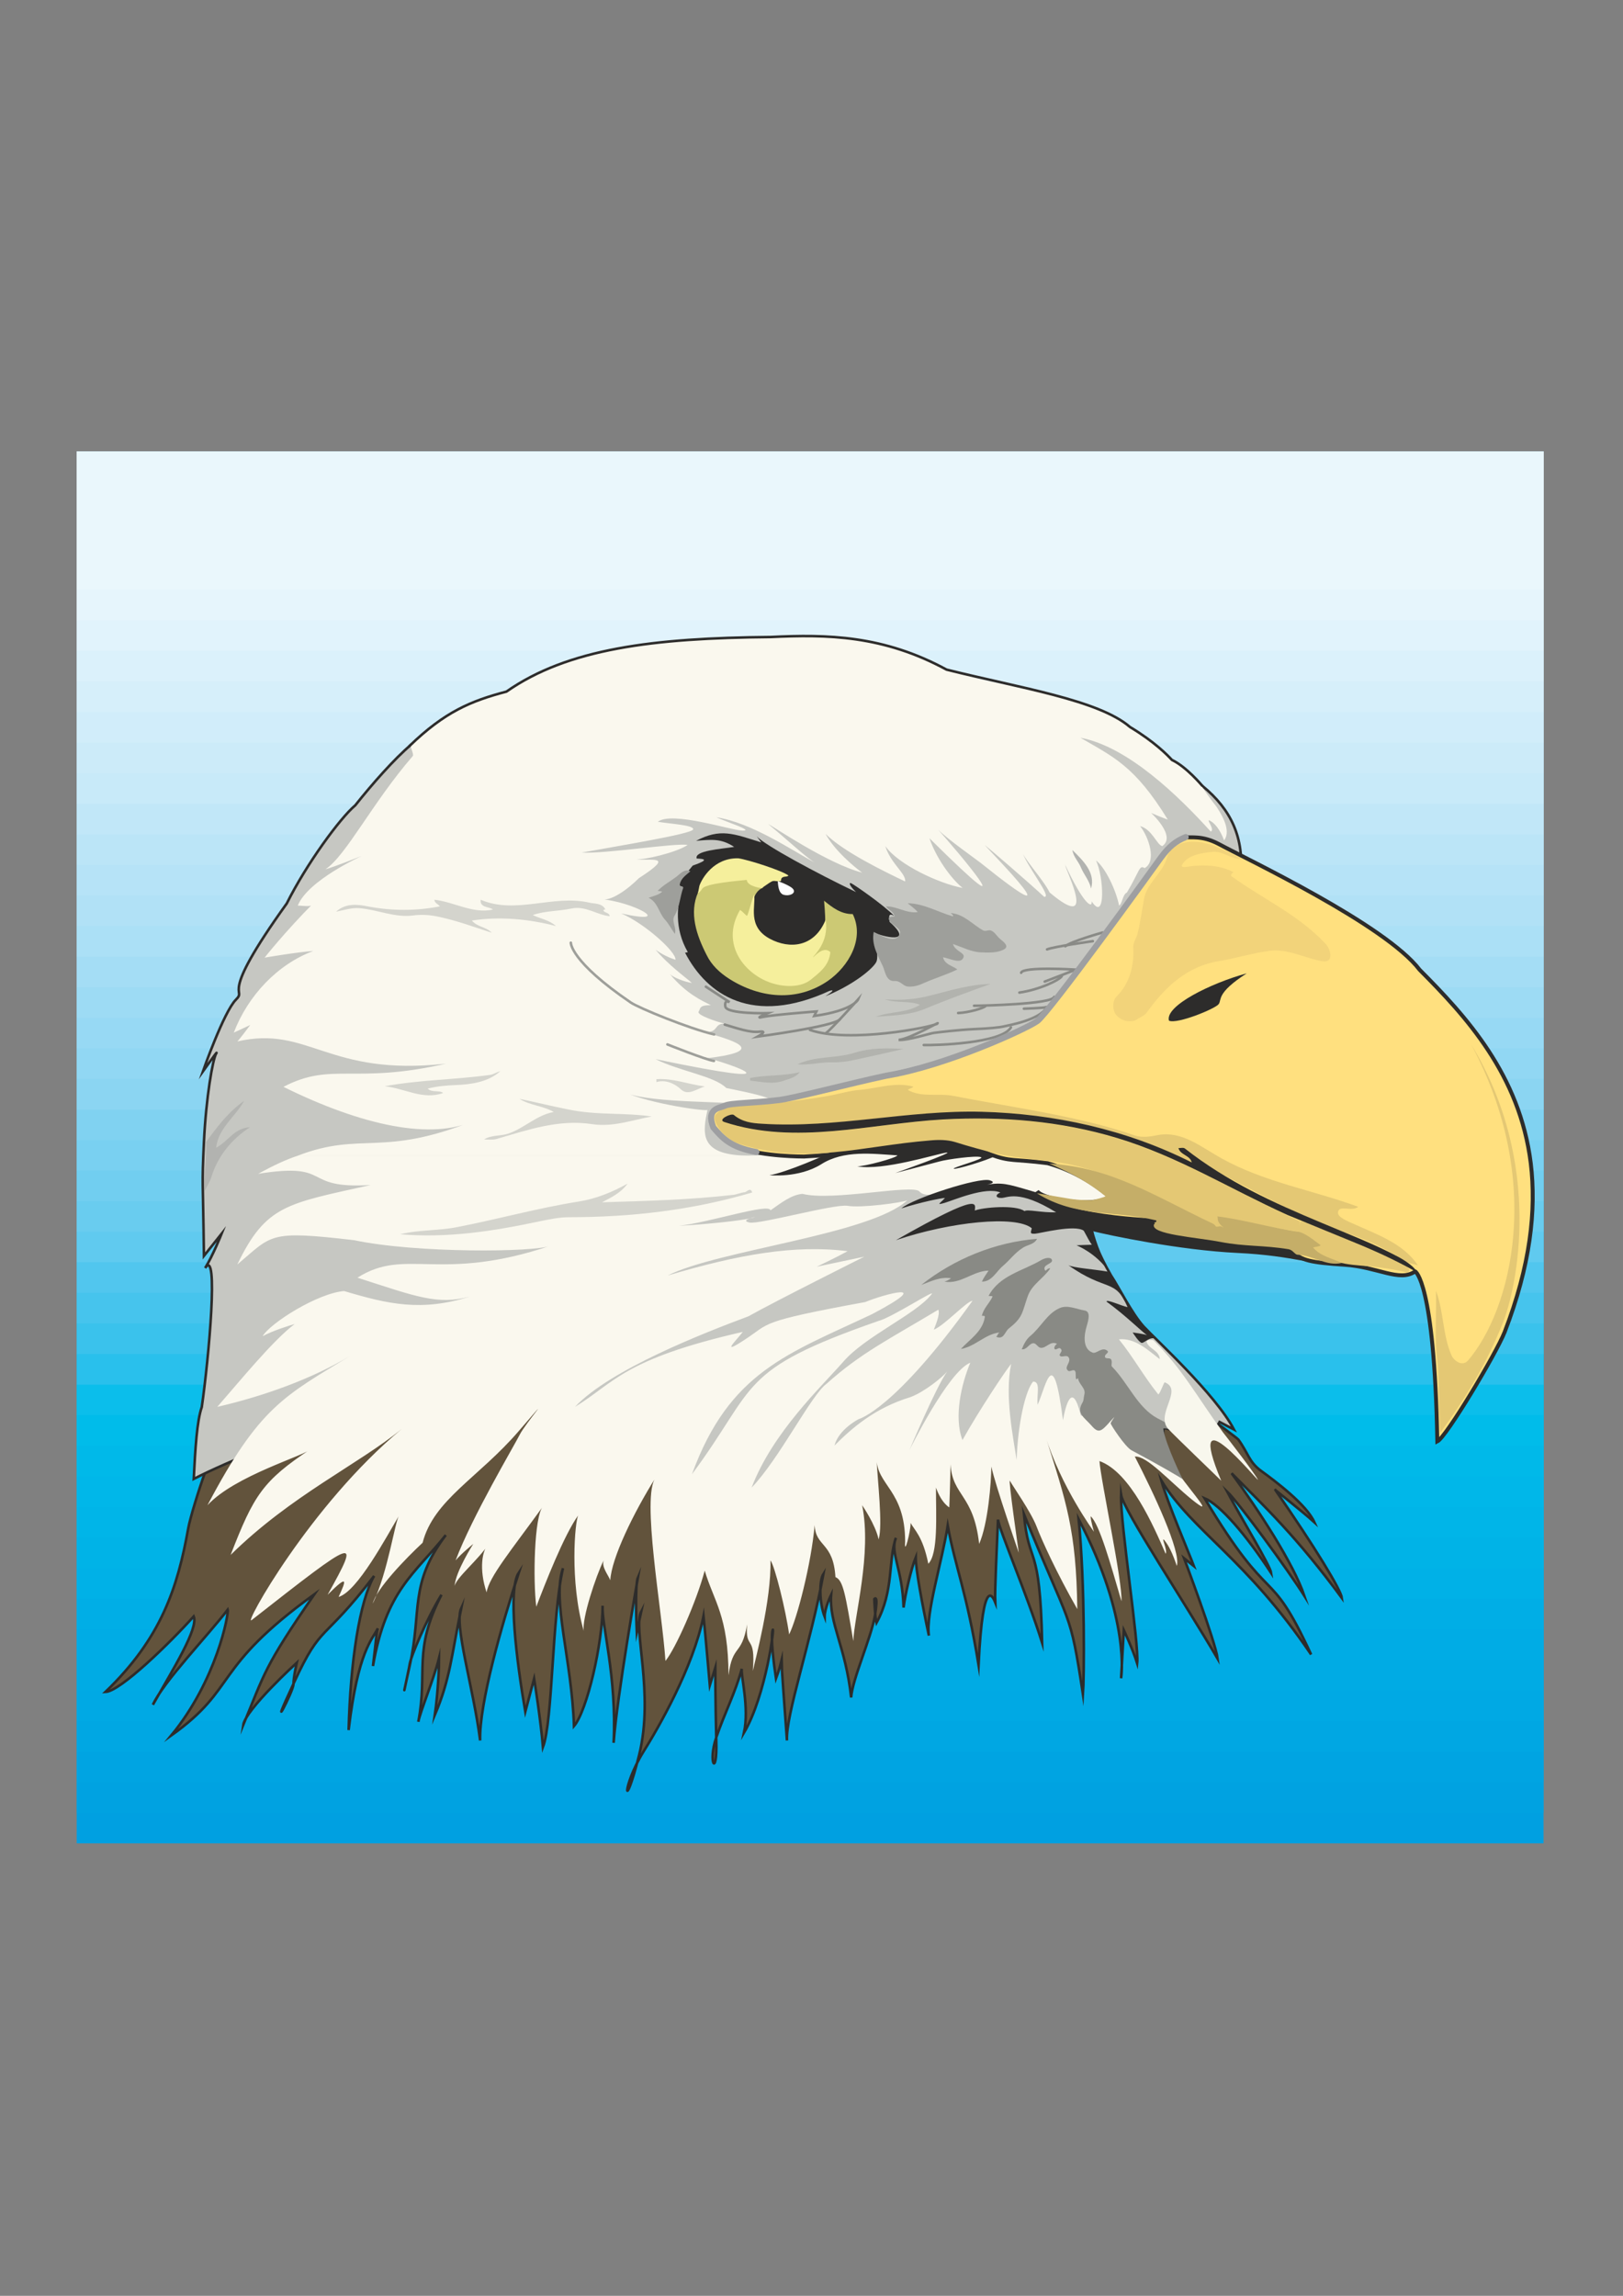 <?xml version="1.0" encoding="utf-8"?>
<!-- Created by UniConvertor 2.0rc4 (https://sk1project.net/) -->
<svg xmlns="http://www.w3.org/2000/svg" height="841.89pt" viewBox="0 0 595.276 841.89" width="595.276pt" version="1.1" xmlns:xlink="http://www.w3.org/1999/xlink" id="74076c40-f60e-11ea-ba00-dcc15c148e23">

<rect x="0" y="0" width="595.276" height="841.89" fill="#808080" stroke="none"/>

<g>
	<path style="fill:#00a0e1;" d="M 28.142,675.969 L 28.142,165.633 566.126,165.633 566.126,675.969 28.142,675.969 Z" />
	<path style="fill:#00a2e1;" d="M 28.142,664.737 L 28.142,165.633 566.126,165.633 566.126,664.737 28.142,664.737 Z" />
	<path style="fill:#00a4e2;" d="M 28.142,653.505 L 28.142,165.633 566.126,165.633 566.126,653.505 28.142,653.505 Z" />
	<path style="fill:#00a7e3;" d="M 28.142,642.345 L 28.142,165.633 566.126,165.633 566.126,642.345 28.142,642.345 Z" />
	<path style="fill:#00a9e4;" d="M 28.142,631.113 L 28.142,165.633 566.126,165.633 566.126,631.113 28.142,631.113 Z" />
	<path style="fill:#00abe4;" d="M 28.142,619.881 L 28.142,165.633 566.126,165.633 566.126,619.881 28.142,619.881 Z" />
	<path style="fill:#00ace5;" d="M 28.142,608.649 L 28.142,165.633 566.126,165.633 566.126,608.649 28.142,608.649 Z" />
	<path style="fill:#00aee6;" d="M 28.142,597.489 L 28.142,165.633 566.126,165.633 566.126,597.489 28.142,597.489 Z" />
	<path style="fill:#00b1e7;" d="M 28.142,586.257 L 28.142,165.633 566.126,165.633 566.126,586.257 28.142,586.257 Z" />
	<path style="fill:#00b3e7;" d="M 28.142,575.025 L 28.142,165.633 566.126,165.633 566.126,575.025 28.142,575.025 Z" />
	<path style="fill:#00b5e8;" d="M 28.142,563.793 L 28.142,165.633 566.126,165.633 566.126,563.793 28.142,563.793 Z" />
	<path style="fill:#00b7e9;" d="M 28.142,552.633 L 28.142,165.633 566.126,165.633 566.126,552.633 28.142,552.633 Z" />
	<path style="fill:#00b9e9;" d="M 28.142,541.401 L 28.142,165.633 566.126,165.633 566.126,541.401 28.142,541.401 Z" />
	<path style="fill:#00bcea;" d="M 28.142,530.169 L 28.142,165.633 566.126,165.633 566.126,530.169 28.142,530.169 Z" />
	<path style="fill:#0bbeeb;" d="M 28.142,518.937 L 28.142,165.633 566.126,165.633 566.126,518.937 28.142,518.937 Z" />
	<path style="fill:#29c0ec;" d="M 28.142,507.777 L 28.142,165.633 566.126,165.633 566.126,507.777 28.142,507.777 Z" />
	<path style="fill:#3ac2ec;" d="M 28.142,496.545 L 28.142,165.633 566.126,165.633 566.126,496.545 28.142,496.545 Z" />
	<path style="fill:#46c4ed;" d="M 28.142,485.313 L 28.142,165.633 566.126,165.633 566.126,485.313 28.142,485.313 Z" />
	<path style="fill:#51c6ee;" d="M 28.142,474.081 L 28.142,165.633 566.126,165.633 566.126,474.081 28.142,474.081 Z" />
	<path style="fill:#60caef;" d="M 28.142,462.849 L 28.142,165.561 566.126,165.561 566.126,462.849 28.142,462.849 Z" />
	<path style="fill:#69ccef;" d="M 28.142,451.689 L 28.142,165.633 566.126,165.633 566.126,451.689 28.142,451.689 Z" />
	<path style="fill:#71cef0;" d="M 28.142,440.457 L 28.142,165.633 566.126,165.633 566.126,440.457 28.142,440.457 Z" />
	<path style="fill:#79d0f1;" d="M 28.142,429.225 L 28.142,165.561 566.126,165.561 566.126,429.225 28.142,429.225 Z" />
	<path style="fill:#80d2f1;" d="M 28.142,418.065 L 28.142,165.633 566.126,165.633 566.126,418.065 28.142,418.065 Z" />
	<path style="fill:#8bd5f2;" d="M 28.142,406.905 L 28.142,165.705 566.126,165.705 566.126,406.905 28.142,406.905 Z" />
	<path style="fill:#91d7f3;" d="M 28.142,395.673 L 28.142,165.705 566.126,165.705 566.126,395.673 28.142,395.673 Z" />
	<path style="fill:#97d9f4;" d="M 28.142,384.441 L 28.142,165.633 566.126,165.633 566.126,384.441 28.142,384.441 Z" />
	<path style="fill:#9ddbf4;" d="M 28.142,373.209 L 28.142,165.633 566.126,165.633 566.126,373.209 28.142,373.209 Z" />
	<path style="fill:#a4ddf5;" d="M 28.142,362.049 L 28.142,165.705 566.126,165.705 566.126,362.049 28.142,362.049 Z" />
	<path style="fill:#abe0f6;" d="M 28.142,350.817 L 28.142,165.705 566.126,165.705 566.126,350.817 28.142,350.817 Z" />
	<path style="fill:#b1e1f6;" d="M 28.142,339.585 L 28.142,165.633 566.126,165.633 566.126,339.585 28.142,339.585 Z" />
	<path style="fill:#b6e3f7;" d="M 28.142,328.353 L 28.142,165.633 566.126,165.633 566.126,328.353 28.142,328.353 Z" />
	<path style="fill:#bbe5f7;" d="M 28.142,317.193 L 28.142,165.705 566.126,165.705 566.126,317.193 28.142,317.193 Z" />
	<path style="fill:#c1e7f8;" d="M 28.142,305.961 L 28.142,165.705 566.126,165.705 566.126,305.961 28.142,305.961 Z" />
	<path style="fill:#c8eaf9;" d="M 28.142,294.729 L 28.142,165.633 566.126,165.633 566.126,294.729 28.142,294.729 Z" />
	<path style="fill:#ccebf9;" d="M 28.142,283.497 L 28.142,165.633 566.126,165.633 566.126,283.497 28.142,283.497 Z" />
	<path style="fill:#d1edfa;" d="M 28.142,272.337 L 28.142,165.705 566.126,165.705 566.126,272.337 28.142,272.337 Z" />
	<path style="fill:#d6effa;" d="M 28.142,261.105 L 28.142,165.705 566.126,165.705 566.126,261.105 28.142,261.105 Z" />
	<path style="fill:#dbf1fb;" d="M 28.142,249.873 L 28.142,165.633 566.126,165.633 566.126,249.873 28.142,249.873 Z" />
	<path style="fill:#e1f3fc;" d="M 28.142,238.641 L 28.142,165.633 566.126,165.633 566.126,238.641 28.142,238.641 Z" />
	<path style="fill:#e6f5fc;" d="M 28.142,227.481 L 28.142,165.705 566.126,165.705 566.126,227.481 28.142,227.481 Z" />
	<path style="fill:#eaf7fc;" d="M 28.142,216.105 L 28.142,165.633 566.126,165.633 566.126,216.105 28.142,216.105 Z" />
	<path style="stroke:#2d2c2b;stroke-width:0.936;stroke-miterlimit:10.433;fill:#62533c;" d="M 75.23,539.889 C 87.758,534.057 159.398,499.209 158.75,506.697 158.75,506.697 194.606,485.673 203.174,512.457 211.67,539.169 239.606,514.689 243.638,540.897 247.67,567.105 266.39,553.353 269.63,558.105 272.87,562.857 315.134,526.713 317.15,529.953 319.166,533.193 339.902,534.921 351.854,532.905 363.878,530.961 364.67,527.937 367.91,534.921 371.15,541.833 379.862,540.609 380.366,529.161 380.87,517.713 388.358,524.193 392.894,537.945 394.118,528.945 412.91,541.617 415.646,532.185 418.382,522.681 426.662,521.961 434.654,520.953 442.646,519.945 443.366,523.977 443.87,520.017 444.302,520.449 453.878,527.433 454.166,527.865 457.838,532.905 458.054,536.073 462.446,539.313 467.918,543.273 479.222,551.769 482.102,558.249 477.422,554.001 467.486,546.297 467.702,546.297 482.462,567.609 491.822,583.017 492.182,586.041 475.622,563.577 464.03,552.633 451.718,540.249 461.654,553.857 474.398,573.297 478.43,585.249 472.526,575.889 454.31,550.977 450.062,546.945 455.534,557.241 465.902,574.089 466.262,576.897 456.974,562.713 447.47,551.769 441.782,549.393 466.91,591.297 465.038,572.433 480.878,606.705 456.974,571.425 437.534,561.705 425.942,542.913 428.03,550.617 436.31,570.057 437.894,574.305 L 434.294,571.425 C 434.294,571.425 445.814,602.025 446.606,608.289 434.654,587.841 412.19,554.001 411.182,548.169 410.822,558.465 417.878,603.033 417.086,609.945 415.43,604.689 412.19,597.777 412.19,597.777 L 411.182,615.417 C 411.182,615.417 414.854,593.889 395.63,557.097 398.006,580.929 397.646,615.561 397.214,621.465 392.39,589.641 392.966,597.993 375.542,555.225 377.342,574.881 381.446,564.729 382.238,602.457 376.55,584.385 366.47,560.913 366.038,557.241 365.606,567.969 364.814,583.161 365.03,587.625 364.382,586.041 360.566,576.321 358.91,610.521 354.518,583.593 350.414,574.881 347.606,559.473 345.59,572.433 339.47,591.729 340.694,599.793 338.102,587.625 335.87,575.457 335.87,571.065 334.214,575.097 331.982,584.817 331.406,589.497 330.974,575.097 326.366,569.409 328.598,563.937 325.718,572.073 327.95,583.377 321.47,595.113 320.894,592.881 320.678,586.401 320.678,586.401 320.678,586.401 322.262,584.169 320.894,592.521 319.454,600.801 312.542,615.993 312.182,622.473 310.166,603.825 304.046,595.329 304.838,584.817 304.838,584.817 302.462,589.641 302.462,592.881 300.446,587.625 300.446,579.561 302.03,577.113 297.278,602.889 288.134,628.953 288.638,638.241 287.846,627.369 286.622,610.737 286.622,609.081 285.83,612.321 284.606,615.561 284.606,615.561 283.814,610.305 282.59,600.225 283.382,597.777 284.246,595.329 281.006,621.681 272.87,635.433 274.886,626.145 271.646,614.409 272.078,611.961 269.63,620.889 265.958,627.729 262.718,637.089 259.478,646.377 263.15,652.425 262.718,638.241 262.358,624.129 262.358,611.529 262.358,611.529 L 260.342,618.009 C 260.342,618.009 258.902,601.377 258.038,592.593 254.222,611.601 241.334,633.849 236.006,642.345 227.942,655.305 228.734,666.249 234.422,643.569 240.038,620.889 231.974,596.985 235.214,590.865 L 233.558,598.569 C 233.558,598.569 232.766,581.145 233.99,578.337 233.99,578.337 226.286,622.041 225.062,639.105 226.286,614.769 220.598,595.761 221.03,588.849 221.03,602.601 215.342,627.369 210.518,632.985 209.726,608.721 202.382,586.833 206.486,575.097 202.382,592.881 202.814,630.969 199.142,640.689 198.35,630.969 195.902,615.561 195.902,615.561 L 192.662,627.729 C 189.422,608.721 186.182,582.801 190.286,576.681 184.166,595.329 175.67,624.921 176.102,638.241 173.654,618.801 166.382,595.761 169.19,589.641 165.518,607.497 165.158,615.561 159.47,628.953 160.694,620.457 161.054,610.737 161.054,607.929 159.038,615.993 154.214,627.369 153.422,631.401 157.022,612.753 151.334,605.481 161.918,584.817 156.23,594.105 150.758,607.497 150.326,609.945 149.966,612.321 145.934,630.609 150.326,610.521 154.79,590.505 149.966,580.929 163.502,562.929 152.198,577.113 141.614,583.017 136.79,610.953 138.014,601.017 138.014,598.785 138.59,597.129 136.574,601.233 131.318,605.265 127.862,634.425 128.51,609.081 131.894,587.265 137.222,577.905 118.142,602.817 118.142,594.753 107.846,617.001 97.478,639.249 107.63,620.241 107.63,617.649 107.63,614.985 108.854,609.729 108.854,609.729 108.854,609.729 89.99,626.937 89.198,632.625 97.118,613.545 96.686,611.529 115.334,584.601 77.462,611.961 87.542,618.801 62.774,636.441 79.478,616.209 83.942,591.873 83.51,590.289 76.022,600.009 59.894,616.785 56.078,625.137 63.566,611.961 72.854,597.129 71.054,592.737 62.342,602.457 44.126,620.241 38.654,620.457 59.102,600.801 65.15,582.225 69.038,560.481 69.686,556.737 73.07,545.793 75.23,539.889 L 75.23,539.889 Z" />
	<path style="stroke:#2d2c2b;stroke-width:0.936;stroke-miterlimit:10.433;fill:#c6c7c2;" d="M 437.03,285.225 C 448.766,293.361 455.102,303.009 455.246,316.329 455.462,330.945 421.118,449.961 408.95,449.169 396.782,448.377 400.022,449.169 400.454,451.185 400.886,453.201 402.254,457.233 403.046,459.033 403.478,460.041 404.918,463.281 407.51,467.745 410.39,472.065 415.07,481.569 419.462,486.465 423.782,491.145 445.67,511.089 452.582,524.193 L 447.326,521.457 C 447.326,521.457 444.302,527.937 434.366,525.417 424.358,522.897 427.166,523.689 426.662,524.913 426.158,526.209 428.102,531.393 425.15,528.945 422.126,526.425 419.102,528.441 418.886,530.961 418.598,533.409 407.654,532.185 394.622,530.673 370.862,513.393 379.646,536.649 380.15,543.921 380.654,551.193 370.142,532.185 367.91,532.689 365.606,533.193 321.11,532.185 313.118,534.417 287.63,558.897 254.15,545.433 247.598,539.457 241.118,533.409 200.654,514.905 186.11,507.417 173.438,500.865 95.966,529.521 71.054,542.337 71.63,531.249 72.206,521.097 74.006,515.985 76.598,498.057 80.27,457.089 75.23,465.009 78.038,460.545 81.278,452.409 81.278,452.409 L 74.798,460.545 C 74.438,431.385 74.006,435.417 74.798,418.785 75.59,402.225 78.038,388.401 79.262,386.385 80.486,384.369 74.438,392.865 74.438,392.865 74.438,392.865 82.07,371.049 86.534,366.585 90.998,362.121 79.262,367.377 105.182,331.305 112.454,316.761 124.622,300.129 130.31,295.305 136.43,287.601 144.638,278.241 150.902,272.985 152.846,271.401 354.446,230.505 437.03,285.153 L 437.03,285.225 Z" />
	<path style="fill:#faf8ee;" d="M 109.142,423.825 C 104.966,425.193 100.214,427.425 94.67,430.449 122.606,425.985 110.006,436.137 135.926,434.553 105.254,441.393 97.55,441.825 87.038,463.713 99.998,452.769 98.342,451.113 129.878,454.785 152.558,459.609 196.262,459.249 201.95,456.801 161.054,470.553 148.886,457.233 131.102,468.537 152.558,475.449 160.622,478.689 172.358,475.449 154.574,481.065 142.406,478.257 126.206,473.433 116.486,474.225 99.134,485.169 96.326,489.993 99.998,487.977 106.478,485.961 108.062,485.529 99.998,491.649 88.19,506.193 79.694,515.913 97.118,511.881 114.47,505.545 128.222,497.337 104.39,511.881 95.102,515.913 76.094,551.985 86.174,541.041 112.022,533.769 114.038,531.321 96.326,543.057 93.086,548.313 84.59,570.201 106.838,548.313 131.462,537.009 147.302,524.049 113.678,551.985 89.054,596.625 92.294,594.105 131.534,563.361 132.326,562.929 120.158,584.817 127.862,577.113 126.998,579.489 124.19,585.609 131.102,583.593 141.614,563.721 146.438,555.657 144.854,557.673 142.406,576.249 136.718,588.057 137.942,582.729 148.886,571.425 155.006,565.737 159.038,549.969 175.598,541.833 190.214,524.841 204.83,507.849 192.662,522.033 190.646,526.065 188.63,530.097 173.222,556.017 167.102,572.217 169.118,569.769 173.582,566.169 173.582,566.169 173.582,566.169 167.102,576.249 166.742,581.577 167.534,578.337 175.238,572.217 179.27,566.169 176.822,568.185 175.598,575.457 178.478,583.953 179.27,578.337 187.766,568.185 199.142,552.417 195.902,556.017 195.47,579.489 196.694,589.209 199.934,580.713 206.846,562.929 212.102,555.657 210.878,557.673 208.862,579.921 214.118,598.137 213.326,593.673 218.582,577.905 221.39,572.217 220.598,574.665 223.046,577.473 223.838,579.489 224.27,571.425 232.334,554.793 240.47,541.833 235.142,548.745 242.846,590.433 244.07,609.081 247.742,604.617 255.446,587.337 258.47,575.961 261.782,587.121 267.182,592.593 267.182,614.337 268.766,602.601 272.006,607.497 274.022,595.689 273.23,605.409 277.262,598.929 276.11,612.753 276.902,609.081 282.95,586.833 282.59,572.217 284.174,574.233 288.206,590.433 289.43,599.361 292.31,593.673 297.566,573.441 298.79,559.257 299.15,567.393 305.63,565.377 306.422,578.337 309.302,579.489 310.094,584.817 312.974,601.809 313.334,592.449 319.814,569.769 316.214,551.985 316.214,551.985 321.038,558.897 322.262,564.513 323.846,559.257 321.83,542.697 321.47,534.561 321.47,544.713 331.982,546.297 331.982,565.377 331.55,570.993 333.998,561.705 333.998,558.465 335.222,560.913 338.462,563.289 340.478,573.441 344.15,569.769 343.286,556.017 343.286,545.505 344.15,547.953 345.734,551.193 348.182,552.777 348.182,552.417 348.614,541.473 348.614,537.009 349.406,548.745 357.11,547.953 359.126,566.169 362.366,558.897 363.59,543.489 363.59,537.801 365.174,545.073 373.67,569.409 373.67,569.409 373.67,569.409 369.638,541.473 370.43,543.057 371.294,544.713 378.134,554.433 380.15,559.689 382.166,564.945 387.494,576.681 395.126,590.073 394.766,561.273 391.094,550.761 383.39,526.497 389.078,545.073 401.246,561.705 401.246,561.705 401.246,561.705 400.022,557.673 400.022,556.017 403.262,558.897 407.294,573.441 411.326,587.193 411.758,579.921 403.694,542.697 403.262,535.785 414.566,539.817 423.134,559.689 427.526,569.769 428.39,568.617 425.51,562.929 427.166,564.945 428.75,566.961 429.974,569.409 431.63,574.233 433.214,568.977 423.134,547.521 416.222,534.129 420.686,533.769 428.75,543.057 437.246,549.969 445.814,556.809 437.678,547.953 432.422,540.609 427.166,533.337 409.31,514.329 407.726,515.913 406.07,517.569 396.782,520.377 396.35,518.793 393.182,505.905 390.734,515.913 389.87,520.809 386.27,492.441 383.822,507.849 380.582,515.121 380.15,511.449 381.806,506.625 378.926,506.625 376.118,509.865 373.31,522.033 372.878,535.353 371.654,527.289 368.414,511.881 370.862,500.145 368.846,502.593 359.126,517.137 353.006,528.081 349.766,519.585 352.646,507.417 355.886,499.713 347.75,502.953 333.566,531.753 333.566,531.753 333.566,531.753 343.286,508.641 347.39,502.953 345.734,504.969 339.254,510.297 333.998,512.313 320.606,516.345 312.11,524.049 306.062,530.097 307.646,524.049 314.99,520.377 314.99,520.377 314.99,520.377 328.022,517.065 356.678,477.033 354.662,477.033 346.526,485.961 342.494,487.617 342.926,486.393 344.942,481.929 344.15,480.273 325.934,491.217 315.782,496.113 303.182,507.417 297.566,511.449 285.83,534.993 275.678,545.505 283.382,525.273 301.166,508.641 309.302,499.353 317.366,489.993 336.014,481.929 341.702,474.585 343.358,472.497 327.086,483.153 322.262,484.377 269.99,502.593 278.126,507.849 253.79,540.609 267.542,502.953 289.07,496.473 319.814,481.929 343.718,469.329 324.278,474.585 317.366,477.465 277.694,484.737 282.59,485.169 273.23,491.217 263.942,497.337 269.99,491.649 272.438,488.409 228.302,498.489 225.422,507.057 210.878,515.913 223.838,502.161 258.254,488.769 274.454,482.721 284.606,477.033 317.006,460.833 317.006,460.833 L 299.582,464.505 C 299.582,464.505 306.422,461.265 310.886,458.817 291.446,456.369 270.782,460.041 244.862,467.745 263.51,458.385 319.022,452.769 332.774,440.169 330.758,441.033 315.782,443.049 310.886,442.185 306.062,441.393 278.486,449.097 274.886,448.305 271.214,447.513 276.902,446.289 276.902,446.289 275.678,447.081 263.51,448.665 248.966,449.529 260.27,448.305 282.158,441.033 282.59,443.841 286.622,441.033 290.222,438.153 294.326,437.793 305.27,440.601 334.79,434.121 337.238,436.929 339.686,439.809 346.526,436.569 350.99,436.929 382.166,433.689 382.166,439.377 391.526,448.305 466.91,439.089 429.038,429.729 382.886,423.825 L 109.142,423.825 Z" />
	<path style="fill:#faf8ee;" d="M 382.886,423.825 C 349.982,419.577 312.902,417.057 309.734,417.561 302.03,418.785 287.054,424.401 271.646,423.681 256.238,422.817 257.894,414.753 259.478,407.049 257.462,407.481 235.214,404.241 226.646,399.345 232.766,404.241 259.478,403.809 268.406,404.601 300.014,405.465 272.006,400.137 266.39,398.985 261.926,394.521 249.326,392.865 240.47,388.401 295.118,399.777 267.974,390.057 259.478,388.041 283.382,385.161 267.182,381.129 257.894,378.321 263.942,379.113 261.494,375.081 265.958,375.441 262.718,374.649 255.446,372.201 256.238,370.977 257.03,369.825 256.238,368.601 260.702,368.601 257.462,366.945 251.774,364.497 245.726,357.225 246.95,358.449 250.982,360.033 253.79,360.465 250.982,358.017 245.294,353.985 240.47,348.297 241.694,349.161 244.07,350.745 247.742,351.969 248.174,349.161 236.366,338.577 227.87,334.977 248.174,339.441 231.974,330.513 220.166,329.721 223.838,330.873 230.318,326.049 234.35,322.017 248.174,313.089 238.454,315.897 233.126,315.105 235.574,315.537 248.174,312.657 252.206,309.849 247.742,309.057 222.614,313.089 213.326,312.657 226.286,310.281 253.79,305.817 254.222,304.161 254.654,302.577 246.086,302.145 241.262,301.353 246.518,297.321 268.406,304.593 272.438,304.593 276.47,304.593 267.182,301.713 262.718,299.697 275.678,301.713 289.862,311.433 299.582,316.761 296.342,315.105 289.07,308.193 281.726,302.145 283.382,302.937 303.614,316.761 316.214,320.001 313.334,317.913 306.062,311.865 302.822,305.817 309.302,312.297 324.278,319.569 331.982,323.241 332.414,320.361 326.726,316.761 324.71,310.281 329.534,317.121 344.51,324.033 353.078,325.617 348.974,322.377 343.358,314.673 340.91,307.401 378.566,344.697 351.422,312.297 342.926,302.937 344.942,305.817 354.662,312.657 359.558,316.329 395.918,345.489 363.95,313.089 361.142,309.849 363.158,311.433 376.91,323.241 382.958,328.857 386.198,329.289 376.118,317.121 374.534,311.433 374.534,313.881 382.598,322.377 384.974,327.273 402.758,342.249 391.022,319.569 390.662,317.121 397.502,331.737 400.742,333.321 400.382,330.513 405.638,338.577 404.846,321.153 401.966,315.537 405.206,317.913 409.238,326.049 410.462,332.097 411.686,331.305 411.686,328.065 413.342,327.273 418.166,319.137 417.806,317.121 419.822,318.345 424.286,315.897 421.406,307.041 418.166,302.937 422.63,304.161 424.286,309.849 426.302,310.281 431.558,306.609 422.198,298.113 422.198,298.113 422.198,298.113 425.87,299.697 428.318,300.561 416.15,280.689 408.086,277.449 396.278,270.537 413.702,273.777 432.35,291.993 444.086,304.953 445.742,304.161 442.07,300.129 443.726,300.921 445.31,301.713 447.326,303.801 448.982,308.193 451.214,305.097 449.27,300.489 446.174,295.809 439.262,287.097 440.27,285.513 429.542,278.457 411.902,262.473 405.71,258.801 368.846,251.097 329.966,243.033 343.358,238.137 304.838,233.313 269.198,233.313 212.894,232.449 185.75,253.545 171.278,258.225 166.022,258.297 150.686,272.913 150.182,273.561 151.91,276.585 151.406,277.233 136.502,294.441 126.926,313.809 119.366,318.777 122.606,317.913 132.686,313.881 132.686,313.881 132.686,313.881 112.886,322.809 109.214,332.097 112.022,332.097 114.47,332.961 115.262,330.873 104.39,341.817 97.046,351.177 97.046,351.177 97.046,351.177 108.782,349.161 114.902,348.729 101.942,353.553 90.998,364.929 85.742,378.681 L 91.79,375.873 C 91.79,375.873 86.966,382.353 86.966,381.921 113.246,375.873 120.158,394.881 163.502,390.057 129.878,397.761 121.742,389.265 103.958,398.553 132.686,412.737 158.606,418.425 174.446,410.721 140.03,424.689 132.83,414.681 109.142,423.825 L 382.886,423.825 Z" />
	<path style="fill:#2d2c2b;" d="M 320.462,341.889 C 323.486,343.473 335.798,346.497 326.294,338.073 326.078,336.273 325.718,334.617 327.95,335.841 324.062,331.809 313.19,324.321 312.182,323.889 311.174,323.529 311.606,324.897 313.982,327.129 299.654,320.289 280.43,309.921 277.55,306.681 L 279.206,308.913 C 268.838,305.673 264.23,303.657 255.302,308.337 260.774,307.905 264.374,307.329 269.27,310.569 264.23,311.361 254.654,311.937 255.518,314.817 258.11,314.961 260.558,315.177 254.078,317.409 251.054,321.297 247.166,324.681 250.19,325.113 253.286,325.545 252.062,319.857 250.19,325.689 248.39,331.593 247.166,340.305 252.278,349.161 L 251.27,349.377 C 259.334,364.929 276.182,376.305 304.262,363.345 304.262,363.345 307.502,362.337 302.678,365.361 313.19,361.113 320.462,354.993 321.47,352.617 322.478,350.169 320.462,341.889 320.462,341.889 L 320.462,341.889 Z" />
	<path style="fill:#2d2c2b;" d="M 400.454,451.401 C 406.718,452.985 432.638,458.457 453.878,459.465 475.118,460.473 482.246,464.361 491.966,463.713 485.198,463.497 476.99,459.897 475.55,459.897 475.334,457.449 475.55,457.449 449.198,455.649 436.238,452.553 424.934,450.393 423.134,449.025 424.718,447.369 432.206,447.801 395.054,443.913 387.926,441.105 382.67,439.665 381.014,437.865 379.43,436.065 380.294,437.361 381.158,437.577 371.222,434.697 368.702,433.617 363.662,434.193 358.55,434.841 367.046,434.049 363.014,432.825 358.982,431.601 334.646,439.521 330.614,443.121 337.526,440.889 345.374,439.305 346.598,439.305 345.014,441.105 342.998,442.113 346.454,441.105 349.838,440.097 361.43,435.057 366.902,437.289 365.03,438.081 365.03,439.305 367.262,439.305 369.494,439.305 373.526,436.065 387.35,444.561 382.238,444.777 376.766,443.337 375.758,444.129 372.518,441.681 360.422,442.761 357.542,443.913 357.542,441.681 360.782,436.425 328.598,454.785 348.614,448.017 372.518,445.569 378.422,450.393 378.206,451.761 377.414,452.553 379.646,452.409 381.878,452.193 393.974,449.025 397.43,451.257 397.646,451.401 400.814,457.881 400.814,456.441 399.662,456.441 394.838,456.657 394.838,456.657 394.838,456.657 402.038,459.465 406.718,466.377 400.814,465.369 393.614,464.937 391.814,463.929 405.71,473.865 409.094,468.609 413.558,479.337 411.326,478.905 405.71,476.241 405.854,477.321 412.55,482.145 418.238,487.833 420.686,489.633 419.894,489.201 415.43,488.625 415.43,488.625 415.43,488.625 417.806,492.441 418.814,492.441 419.894,492.441 422.27,489.417 424.502,491.433 418.814,486.393 417.446,484.089 415.214,480.561 412.19,475.737 405.206,463.641 405.206,463.641 402.974,460.185 400.598,451.905 400.454,451.401 L 400.454,451.401 Z" />
	<path style="stroke-miterlimit:10.433;stroke:#2d2c2b;stroke-width:1.44;stroke-linecap:round;fill:#ffe07f;" d="M 434.87,306.969 C 431.63,307.833 428.606,310.497 425.582,314.745 419.462,323.241 387.494,368.025 379.358,375.297 373.382,378.465 348.398,389.481 334.862,392.145 334.286,392.217 311.318,397.761 306.494,398.985 301.598,400.209 287.846,403.881 271.214,404.673 254.654,405.465 261.134,414.825 267.974,419.217 268.334,419.505 270.998,420.729 271.358,420.945 279.998,424.185 294.902,424.113 294.902,424.113 294.902,424.113 304.406,423.609 305.63,423.177 307.142,422.673 301.094,422.817 325.142,419.217 349.406,415.617 355.454,420.441 363.158,423.321 370.862,426.129 371.294,424.905 384.254,426.561 396.782,430.089 404.702,437.145 406.934,438.585 404.198,442.905 382.742,440.385 380.366,436.785 386.702,446.577 424.718,447.585 424.718,447.585 424.718,447.585 418.67,443.985 423.566,449.601 428.39,455.289 472.094,455.721 474.47,458.961 476.918,462.201 480.95,462.993 493.118,463.785 505.286,464.577 513.35,470.265 519.038,466.233 519.038,466.233 526.094,469.617 527.174,528.585 530.414,527.001 548.63,496.617 551.87,488.481 561.302,464.073 563.534,443.769 561.446,426.561 557.414,394.017 537.614,372.633 520.694,355.641 508.094,339.081 457.334,315.105 446.966,309.489 440.846,306.249 436.814,307.329 434.87,306.969 L 434.87,306.969 Z" />
	<path style="fill:#898a85;" d="M 367.766,464.289 C 365.39,466.305 363.734,470.049 360.134,469.977 360.782,468.537 361.718,467.241 362.582,465.945 356.894,466.017 352.358,471.057 346.382,469.977 347.246,469.761 348.038,469.329 348.83,468.753 344.798,468.105 341.414,469.905 337.886,471.201 349.982,461.625 365.03,455.505 380.366,454.281 379.286,456.441 376.91,456.369 375.11,457.593 372.158,459.465 370.358,462.129 367.766,464.289 L 367.766,464.289 Z" />
	<path style="fill:#898a85;" d="M 377.126,474.873 C 376.19,477.249 375.686,479.769 374.606,482.073 373.598,484.161 371.798,485.745 370.07,487.113 368.558,488.193 368.27,491.433 365.39,490.209 365.894,489.777 365.966,488.985 366.614,488.625 361.286,489.201 357.686,493.809 352.43,494.673 355.814,491.001 360.422,488.265 361.214,482.937 361.286,482.361 360.566,482.577 360.134,482.505 360.71,479.769 362.87,477.969 364.022,475.521 364.166,475.161 363.086,475.305 362.582,475.233 366.542,467.673 375.11,466.089 381.95,462.057 383.174,461.337 385.118,460.905 385.694,461.769 386.846,463.497 381.95,463.569 383.318,465.873 383.606,466.305 384.254,464.793 385.19,465.153 382.814,468.681 378.782,470.841 377.126,474.873 L 377.126,474.873 Z" />
	<path style="fill:#898a85;" d="M 433.862,542.553 C 433.79,542.193 423.422,536.289 414.998,531.825 412.622,530.529 407.366,522.465 407.366,521.961 407.366,521.313 410.39,517.713 407.15,521.313 403.91,524.985 402.902,525.777 400.31,522.753 397.646,519.729 394.622,518.289 397.07,514.257 397.574,513.393 397.43,512.313 397.718,511.377 398.366,509.001 395.558,507.633 395.414,505.329 395.198,505.617 394.838,505.905 394.694,505.689 394.406,504.897 394.694,503.745 394.406,502.953 393.974,501.801 392.534,503.097 391.886,502.737 390.014,501.513 392.75,499.785 392.102,498.057 391.454,496.401 389.438,498.057 388.718,497.121 388.214,496.473 390.23,495.465 388.862,494.457 388.214,493.953 386.99,495.609 386.702,494.385 386.63,493.953 387.062,493.161 387.71,492.801 385.19,491.505 383.75,494.529 381.662,494.241 380.582,494.097 380.006,492.369 378.854,492.585 377.342,492.801 376.694,494.961 374.75,494.817 375.47,493.017 376.334,491.289 377.702,490.065 381.806,486.753 383.966,481.713 388.646,479.697 391.526,478.401 394.694,480.057 397.79,480.561 400.094,480.921 399.23,484.017 398.654,486.033 397.574,489.417 396.926,494.673 400.814,496.041 402.254,496.473 404.342,493.665 406.214,495.393 406.862,495.969 405.35,496.545 405.278,497.265 405.134,498.633 407.006,497.697 407.51,498.489 408.086,499.353 407.438,500.721 407.798,501.081 413.918,507.345 417.086,516.057 424.502,520.089 429.542,522.753 436.526,526.137 433.358,525.345 431.918,524.985 426.59,523.185 426.662,523.977 427.382,529.449 434.078,543.273 433.862,542.553 L 433.862,542.553 Z" />
	<path style="fill:#d4d4cd;" d="M 198.206,447.801 C 180.71,451.545 164.15,454.065 146.798,452.625 153.71,450.897 160.622,451.401 167.822,449.961 183.302,446.937 196.982,443.049 212.318,440.601 218.726,439.593 224.558,437.145 230.174,434.049 227.798,437.361 224.27,439.089 220.814,440.889 236.942,440.385 252.854,440.025 268.982,438.153 270.206,438.009 271.862,437.289 273.086,437.217 273.878,437.145 275.246,435.201 275.894,437.289 254.006,443.769 231.47,446.361 208.718,446.361 205.19,446.361 201.806,447.081 198.206,447.801 L 198.206,447.801 Z" />
	<path style="fill:#d4d4cd;" d="M 217.214,412.233 C 204.83,410.361 193.67,414.321 182.006,417.705 180.566,418.065 179.054,417.849 177.542,417.849 180.278,416.121 183.518,416.697 186.47,415.689 192.374,413.673 196.766,408.921 203.102,407.769 199.142,405.465 194.39,405.393 190.502,402.945 196.478,404.169 202.166,405.609 208.358,406.833 218.942,409.065 228.734,407.913 239.03,409.425 231.902,410.721 224.774,413.385 217.214,412.233 L 217.214,412.233 Z" />
	<path style="fill:#d4d4cd;" d="M 249.758,399.489 C 247.31,397.185 243.854,395.817 240.758,396.825 240.758,396.393 240.758,395.745 240.758,395.745 246.878,395.313 252.566,397.689 258.542,398.409 255.662,399.201 252.422,402.009 249.758,399.489 L 249.758,399.489 Z" />
	<path style="fill:#d4d4cd;" d="M 209.51,333.177 C 204.686,334.185 199.934,333.969 195.398,335.553 198.206,336.921 201.446,337.353 203.894,339.585 193.886,336.993 183.374,335.985 173.078,337.569 175.022,339.945 178.334,339.873 180.35,342.033 174.014,340.017 167.966,337.713 161.27,336.273 158.102,335.553 155.006,335.265 151.622,335.697 144.782,336.633 138.446,333.537 131.75,333.033 128.942,332.817 126.134,333.753 123.254,334.329 126.71,331.161 131.03,331.593 134.918,332.385 144.062,334.113 152.558,334.041 161.342,332.385 160.766,331.521 159.398,331.233 159.326,329.937 166.526,330.729 173.438,335.193 180.782,333.537 179.486,332.385 175.886,332.961 176.318,329.937 189.134,335.481 202.886,327.921 216.206,331.017 217.862,331.449 220.958,331.089 222.038,333.537 221.606,333.393 221.246,333.753 221.318,333.897 221.75,334.833 223.478,334.545 223.622,335.985 218.798,335.481 214.766,332.025 209.51,333.177 L 209.51,333.177 Z" />
	<path style="fill:#d4d4cd;" d="M 166.958,397.905 C 163.574,398.049 160.19,398.337 156.878,399.201 158.462,400.785 160.838,399.633 162.566,400.785 155.222,403.521 148.31,399.057 141.11,398.337 153.926,395.961 166.814,395.961 179.846,394.161 181.07,393.945 182.222,393.153 183.518,392.793 179.054,396.825 172.79,397.689 166.958,397.905 L 166.958,397.905 Z" />
	<path style="fill:#9e9f9b;" d="M 328.094,359.745 C 330.326,359.601 331.19,361.617 332.918,361.761 335.006,361.977 337.094,361.329 338.894,360.465 342.998,358.665 347.174,357.441 351.134,355.497 349.334,354.129 346.454,353.697 345.878,351.033 348.614,351.537 352.646,353.769 353.438,350.889 353.87,349.377 350.126,348.657 349.55,346.209 352.934,347.289 356.174,349.089 359.702,349.233 362.51,349.377 365.606,349.449 367.982,348.297 370.574,347.073 367.91,345.273 366.83,344.337 365.534,343.257 364.742,341.529 363.23,341.169 362.51,340.953 361.358,341.673 360.566,341.169 356.678,339.009 353.51,335.193 348.758,334.833 348.974,335.265 349.694,335.409 349.55,336.057 344.006,334.473 338.822,331.305 332.918,331.233 334.142,332.241 335.51,333.177 336.59,334.473 332.414,335.049 328.886,332.241 324.926,332.385 325.79,333.753 327.806,334.185 328.094,336.057 327.014,336.201 325.358,336.129 326.222,337.569 327.374,339.513 330.686,340.521 330.038,342.393 328.814,346.281 323.414,343.257 320.462,341.745 319.526,346.425 322.046,350.529 323.846,354.417 324.638,356.217 324.998,359.961 328.094,359.745 L 328.094,359.745 Z" />
	<path style="fill:#9e9f9b;" d="M 243.926,337.281 C 245.366,338.865 246.302,340.809 247.526,342.465 248.246,340.161 246.158,337.785 247.382,335.841 249.326,332.601 249.326,329.073 250.622,325.473 250.694,325.185 249.182,325.113 249.326,324.393 249.686,322.089 251.63,320.937 253.214,319.497 250.982,318.489 249.47,320.433 248.174,321.441 245.798,323.241 243.422,324.465 241.334,326.553 240.902,326.985 243.566,326.553 242.558,327.273 241.334,328.209 239.534,328.641 237.878,329.217 241.334,330.873 241.55,334.689 243.926,337.281 L 243.926,337.281 Z" />
	<path style="fill:#b2b3ae;" d="M 305.414,389.553 C 301.094,389.409 296.846,390.705 292.526,390.273 299.15,387.105 306.494,388.257 313.55,386.025 319.382,384.225 325.286,384.297 331.334,384.657 325.286,386.097 319.598,387.321 313.406,388.689 310.814,389.265 308.078,389.625 305.414,389.553 L 305.414,389.553 Z" />
	<path style="fill:#b2b3ae;" d="M 287.63,396.249 C 283.526,397.761 279.494,396.753 275.174,396.249 275.102,396.249 275.102,395.313 275.174,395.313 281.366,394.089 287.414,394.665 293.318,393.153 291.878,395.097 289.646,395.529 287.63,396.249 L 287.63,396.249 Z" />
	<path style="fill:#b2b3ae;" d="M 339.398,369.897 C 333.71,372.273 327.446,372.417 321.254,372.849 326.51,370.833 332.558,371.553 337.454,368.457 333.278,366.873 328.742,367.953 324.494,366.441 330.398,366.945 336.158,366.441 341.774,364.929 349.046,363.057 355.958,360.969 363.302,360.825 355.31,363.705 347.318,366.585 339.398,369.897 L 339.398,369.897 Z" />
	<path style="fill:#b2b3b0;" d="M 396.494,318.201 C 395.63,315.969 393.686,314.241 393.326,311.721 396.998,315.321 401.966,320.001 400.166,325.833 399.59,322.953 397.574,320.793 396.494,318.201 L 396.494,318.201 Z" />
	<path style="stroke-miterlimit:10.433;stroke:#898a86;stroke-width:0.936;stroke-linecap:round;fill:none;" d="M 297.062,377.673 C 311.318,382.713 342.134,376.593 343.79,375.369 345.374,374.145 333.854,380.985 329.606,381.345 333.062,381.561 340.91,378.969 342.566,378.753 344.15,378.537 352.07,377.601 357.326,377.385 362.582,377.169 366.47,376.809 368.27,376.377 370.142,375.945 381.662,373.929 383.894,369.321 382.454,369.681 375.542,369.897 375.542,369.897" />
	<path style="stroke-miterlimit:10.433;stroke:#898a86;stroke-width:0.936;stroke-linecap:round;fill:none;" d="M 338.822,383.217 C 343.07,383.361 367.55,382.641 370.79,376.737" />
	<path style="stroke-miterlimit:10.433;stroke:#898a86;stroke-width:0.936;stroke-linecap:round;fill:none;" d="M 351.422,371.481 C 355.238,371.337 360.926,369.681 361.502,368.889" />
	<path style="stroke-miterlimit:10.433;stroke:#898a86;stroke-width:0.936;stroke-linecap:round;fill:none;" d="M 357.254,368.817 C 360.062,368.817 385.982,368.241 386.63,365.577" />
	<path style="stroke-miterlimit:10.433;stroke:#898a86;stroke-width:0.936;stroke-linecap:round;fill:none;" d="M 373.886,363.993 C 381.734,362.841 388.862,359.169 389.438,357.945" />
	<path style="stroke-miterlimit:10.433;stroke:#898a86;stroke-width:0.936;stroke-linecap:round;fill:none;" d="M 383.174,359.961 L 394.622,355.569 C 394.622,355.569 375.11,354.345 374.534,356.721" />
	<path style="stroke-miterlimit:10.433;stroke:#898a86;stroke-width:0.936;stroke-linecap:round;fill:none;" d="M 384.038,348.153 C 386.414,347.145 400.814,345.129 400.814,345.129" />
	<path style="stroke-miterlimit:10.433;stroke:#898a86;stroke-width:0.936;stroke-linecap:round;fill:none;" d="M 390.734,347.001 C 392.75,345.201 404.414,341.961 404.414,341.961" />
	<path style="stroke-miterlimit:10.433;stroke:#9e9f9a;stroke-width:0.936;stroke-linecap:round;fill:none;" d="M 261.854,389.049 C 259.046,388.689 244.79,383.001 244.79,383.001" />
	<path style="stroke-miterlimit:10.433;stroke:#9e9f9a;stroke-width:0.936;stroke-linecap:round;fill:none;" d="M 261.926,379.329 C 252.638,377.169 234.422,369.681 231.398,367.665 209.078,352.473 209.366,345.705 209.366,345.705" />
	<path style="stroke-miterlimit:10.433;stroke:#898a86;stroke-width:0.936;stroke-linecap:round;fill:none;" d="M 265.814,375.729 C 270.422,377.097 275.102,378.753 278.558,378.321 282.014,377.889 277.91,380.121 277.91,380.121 277.91,380.121 305.558,376.449 308.006,373.857" />
	<path style="stroke-miterlimit:10.433;stroke:#898a86;stroke-width:0.936;stroke-linecap:round;fill:none;" d="M 302.966,378.825 C 304.55,377.817 314.774,366.441 314.774,366.441 314.774,366.441 313.118,370.545 298.646,372.561 L 299.438,370.905 C 299.438,370.905 283.454,372.129 279.782,372.921 276.182,373.785 281.582,371.553 281.582,371.553 281.582,371.553 266.462,371.913 266.03,369.105 265.598,366.297 267.614,367.521 267.614,367.521 L 258.902,361.833" />
	<path style="fill:#2d2c2b;" d="M 428.75,374.289 C 431.774,375.657 445.742,369.897 446.966,368.241 448.19,366.657 445.958,364.209 457.262,356.937 444.086,360.537 427.166,368.889 428.75,374.289 L 428.75,374.289 Z" />
	<path style="fill:#2d2c2b;" d="M 282.23,430.953 C 287.846,430.161 304.262,423.105 305.918,421.881 307.502,420.657 323.126,420.225 325.718,419.217 328.382,418.209 349.262,415.833 361.358,422.673 362.582,423.105 365.03,423.897 365.03,423.897 362.006,425.553 350.63,428.937 349.838,428.577 349.046,428.145 361.574,424.905 359.774,424.329 357.902,423.681 347.39,425.121 344.582,425.913 341.702,426.705 328.382,430.161 328.382,430.161 328.382,430.161 351.062,422.097 347.03,422.673 342.926,423.321 323.918,429.369 314.414,427.713 317.222,427.713 328.598,424.689 329.174,423.681 320.03,423.105 309.518,421.665 301.238,426.921 292.958,432.105 282.23,430.953 282.23,430.953 L 282.23,430.953 Z" />
	<path style="stroke-miterlimit:10.433;stroke:#2d2c2b;stroke-width:0.936;stroke-linecap:round;fill:none;" d="M 150.182,273.561 C 163.142,261.033 172.646,257.073 185.75,253.617 208.286,237.849 239.678,233.961 282.59,233.601 303.47,232.593 323.918,232.953 347.174,245.553 373.886,252.249 402.902,256.641 414.422,266.577 423.494,272.049 428.174,276.873 429.83,278.673 435.086,281.121 440.918,288.105 440.918,288.105" />
	<path style="fill:#ccc974;" d="M 260.126,324.105 C 257.822,324.249 256.598,325.977 256.022,327.273 252.71,334.833 255.446,342.897 259.118,350.097 260.918,353.841 263.87,356.649 267.47,358.953 278.702,366.081 292.31,367.521 303.686,359.673 311.246,354.417 317.222,344.193 312.758,335.193 308.51,335.265 305.342,332.817 302.246,330.297 302.894,337.929 303.686,345.993 296.99,351.393 299.87,353.049 303.038,347.289 303.614,350.673 304.19,353.769 298.934,354.921 297.494,358.161 296.99,359.097 296.054,358.305 295.19,358.665 291.302,360.033 287.414,361.545 283.742,360.321 279.782,358.953 275.966,356.577 273.158,352.977 270.278,349.377 268.694,345.129 269.486,340.953 269.918,338.793 269.774,336.129 271.286,334.689 272.222,333.825 273.23,335.985 274.31,336.777 276.182,333.105 275.462,327.273 279.926,325.473 279.422,325.185 278.99,324.393 278.774,324.465 276.254,324.609 274.742,324.465 274.31,321.873 272.006,322.449 270.35,322.521 268.262,322.737 265.454,322.953 263.006,323.961 260.126,324.105 L 260.126,324.105 Z" />
	<path style="fill:#ffffff;" d="M 285.254,323.097 C 285.398,324.249 285.398,327.489 287.414,328.137 289.502,328.713 291.734,327.705 291.086,326.337 290.51,324.897 285.254,323.097 285.254,323.097 L 285.254,323.097 Z" />
	<path style="fill:#f5ef9c;" d="M 282.374,344.265 C 273.95,339.729 277.262,332.241 276.614,327.993 275.966,329.145 274.598,334.761 274.022,335.841 273.878,336.057 272.438,334.257 271.43,333.681 263.942,346.425 273.446,357.729 283.598,360.681 287.702,361.905 293.75,362.265 297.494,359.169 300.158,356.937 304.118,354.273 304.55,349.161 301.886,346.497 298.214,351.393 298.214,351.033 298.286,350.457 304.19,345.705 302.822,337.281 298.718,347.361 289.646,348.153 282.374,344.265 L 282.374,344.265 Z" />
	<path style="fill:#f5ef9c;" d="M 256.526,324.825 C 257.39,322.233 261.782,314.529 270.782,314.745 274.382,315.249 286.982,319.281 289.214,321.081 288.422,321.729 287.486,321.225 286.766,321.945 286.046,322.665 287.198,323.313 285.254,323.169 283.31,322.953 283.526,322.953 282.086,323.817 280.718,324.753 279.35,325.689 279.35,325.689 279.35,325.689 274.094,325.113 273.878,322.665 270.566,323.025 258.902,323.961 257.606,325.833 256.382,327.705 256.022,327.417 256.022,327.417 L 256.526,324.825 Z" />
	<path style="fill:#f2d37a;" d="M 416.942,373.857 C 418.238,372.993 419.822,372.417 420.686,371.193 427.67,361.401 435.878,354.201 447.254,352.401 453.59,351.393 459.422,349.449 465.83,348.657 472.526,347.865 478.358,351.321 484.91,352.473 489.374,353.265 488.078,348.225 486.35,346.281 476.414,335.553 463.814,330.009 451.718,321.369 451.214,320.937 451.79,320.217 452.438,319.857 447.758,317.337 442.142,317.049 437.03,317.625 435.806,317.769 432.998,318.417 433.502,317.265 435.374,313.593 440.486,312.801 444.734,312.369 448.55,312.009 451.718,315.249 455.678,315.033 449.126,311.865 442.718,307.977 435.878,308.769 432.278,309.201 429.11,310.785 428.102,314.313 426.446,320.217 420.614,323.817 419.606,329.649 418.814,333.897 418.31,337.929 417.302,342.033 416.942,343.833 415.502,345.777 415.646,347.361 416.006,354.129 414.422,360.537 409.454,365.505 408.23,366.729 407.942,369.249 408.806,371.265 410.03,373.929 414.35,375.513 416.942,373.857 L 416.942,373.857 Z" />
	<path style="fill:#e4c874;" d="M 349.622,401.865 C 343.934,400.785 338.246,402.585 332.99,399.705 333.566,399.057 334.502,399.129 335.006,398.481 328.454,396.681 322.118,399.057 315.638,399.633 311.678,399.921 307.862,401.145 303.83,401.865 291.374,404.097 279.71,404.817 267.398,405.897 265.67,406.041 264.014,407.121 262.646,408.561 260.558,410.721 265.382,417.489 270.71,419.289 295.262,427.425 315.926,420.225 341.126,418.209 344.15,417.921 347.39,417.921 350.27,418.785 355.526,420.441 360.494,421.809 365.822,423.105 374.39,425.049 382.526,425.121 391.238,426.777 409.022,430.233 423.062,439.305 438.83,446.577 442.718,448.305 446.39,451.545 451.214,450.681 449.702,449.601 447.614,449.241 447.182,447.009 450.638,446.721 466.766,450.465 476.342,451.617 475.766,451.545 476.99,447.945 476.846,447.873 451.574,436.425 433.43,424.689 409.742,417.417 388.862,411.081 367.406,409.353 346.022,410.577 319.166,412.017 291.806,420.153 265.598,411.513 263.078,410.649 268.19,408.129 269.126,408.921 272.366,411.585 275.894,411.945 279.566,412.161 306.638,413.889 333.134,407.049 360.062,407.769 386.558,408.489 413.054,414.249 437.03,426.345 436.382,423.681 432.854,423.681 432.134,421.089 432.998,421.089 433.934,420.801 434.51,421.233 439.55,424.905 444.086,428.433 449.414,431.241 464.678,439.233 479.15,447.369 495.566,452.769 502.478,455.073 508.814,458.313 515.366,462.489 516.662,463.281 518.462,463.497 520.046,464.001 514.79,456.081 505.142,452.697 496.646,448.881 494.27,447.801 490.598,446.433 490.742,444.633 490.958,441.609 495.782,444.489 498.158,442.545 481.526,436.425 464.03,433.617 448.118,424.833 440.558,420.657 433.502,414.537 424.574,416.265 421.694,416.841 418.742,417.273 416.078,416.337 408.59,413.745 401.39,411.873 393.614,410.145 378.494,406.833 364.814,404.817 349.622,401.865 L 349.622,401.865 Z" />
	<path style="fill:#e4c874;" d="M 487.07,461.553 C 496.142,465.225 500.39,462.993 516.014,466.593 516.518,466.737 517.238,465.729 516.734,465.225 515.078,463.425 512.918,462.057 510.686,461.337 501.11,457.881 492.83,453.633 483.038,449.961 479.726,448.737 479.798,448.521 477.134,447.801 476.198,449.889 475.91,450.681 476.054,451.761 476.126,452.049 478.502,451.833 483.11,456.153 484.406,457.377 481.022,456.153 481.238,457.377 481.598,458.817 485.774,461.049 487.07,461.553 L 487.07,461.553 Z" />
	<path style="fill:#e4c874;" d="M 538.478,498.849 C 536.174,501.513 533.006,498.633 532.358,496.977 529.118,489.561 529.55,480.993 526.67,473.289 526.958,481.353 526.094,489.417 527.03,497.553 528.11,507.489 527.318,510.945 528.254,525.417 538.19,511.809 545.246,499.929 551.15,485.241 556.334,472.353 566.27,426.777 539.558,382.929 566.558,433.113 554.246,480.417 538.478,498.849 L 538.478,498.849 Z" />
	<path style="fill:#c5ae68;" d="M 400.454,440.097 C 392.966,440.097 393.974,439.737 380.294,437.577 394.406,446.505 409.166,443.841 423.998,447.513 424.43,447.657 423.782,448.521 423.278,448.953 421.694,452.697 438.83,453.705 447.686,455.433 456.542,457.161 463.454,456.585 472.598,458.097 474.254,458.385 474.83,460.041 475.91,460.113 481.67,460.401 486.494,464.433 492.11,463.137 488.582,461.409 484.262,460.689 481.598,457.449 482.534,457.161 483.614,457.233 484.406,456.657 481.67,454.641 478.646,452.049 475.838,451.617 467.486,450.537 454.742,446.937 446.39,446.073 447.11,446.577 445.598,447.657 448.91,450.249 449.126,450.393 447.974,449.601 447.398,449.673 445.094,450.177 446.534,449.457 444.59,448.593 423.998,438.873 407.654,428.001 384.902,426.705 390.662,429.369 397.142,431.961 405.422,438.657 405.71,438.873 401.03,440.097 400.454,440.097 L 400.454,440.097 Z" />
	<path style="fill:#2d2c2b;" d="M 472.094,445.497 C 450.566,435.705 432.134,424.113 409.814,417.345 388.862,411.009 367.478,409.353 345.95,410.505 319.166,412.017 291.806,420.081 265.598,411.441 263.078,410.577 268.19,408.129 269.126,408.849 272.366,411.513 275.822,411.873 279.566,412.089 306.638,413.817 333.134,406.977 360.134,407.697 386.63,408.417 413.126,414.177 437.102,426.273 436.454,423.609 432.926,423.609 432.206,421.017 433.07,421.017 434.006,420.729 434.582,421.161 450.206,433.401 467.054,441.033 484.622,448.377 494.27,452.481 503.918,456.081 513.134,461.049 515.798,462.489 519.614,465.297 519.038,465.945 518.462,466.521 522.854,468.177 515.582,464.289 508.31,460.473 502.622,458.025 495.782,455.217 488.294,452.121 472.094,445.497 472.094,445.497 L 472.094,445.497 Z" />
	<path style="fill:#b2b3b0;" d="M 77.534,431.601 C 79.91,423.897 84.95,417.777 91.646,413.385 85.886,413.601 83.654,418.641 79.262,420.873 80.126,413.601 86.246,409.641 89.558,403.665 83.654,407.841 79.694,413.169 75.518,418.857 75.878,424.905 74.726,430.161 75.086,436.785 75.806,435.129 77.03,433.329 77.534,431.601 L 77.534,431.601 Z" />
	<path style="fill:#f8f7ed;" d="M 428.534,524.049 C 430.694,526.425 445.67,540.753 447.902,542.985 433.862,509.289 461.87,543.921 461.366,542.625 460.646,540.825 449.126,525.921 448.622,525.345 438.902,511.953 433.574,501.873 423.062,491.505 422.702,491.217 420.182,491.145 420.614,492.297 421.55,494.745 425.222,495.249 425.366,498.417 421.046,495.105 416.366,490.569 410.39,491.145 415.646,497.625 419.606,504.897 424.862,511.377 425.798,510.441 426.878,506.769 427.238,506.913 434.15,509.721 423.566,518.649 428.534,524.049 L 428.534,524.049 Z" />
	<path style="stroke-miterlimit:10.433;stroke:#9e9fa1;stroke-width:2.232;stroke-linecap:round;fill:none;" d="M 434.87,306.969 C 431.414,308.409 428.894,310.209 425.654,314.673 422.414,319.209 384.686,371.409 380.438,374.433 376.19,377.457 346.67,390.921 325.142,394.449 312.182,397.185 289.646,403.161 285.182,403.449 277.19,404.457 267.902,404.457 265.886,405.465 263.87,406.401 258.902,406.401 261.638,413.457 264.878,417.201 267.686,420.657 277.406,422.457" />
</g>
</svg>